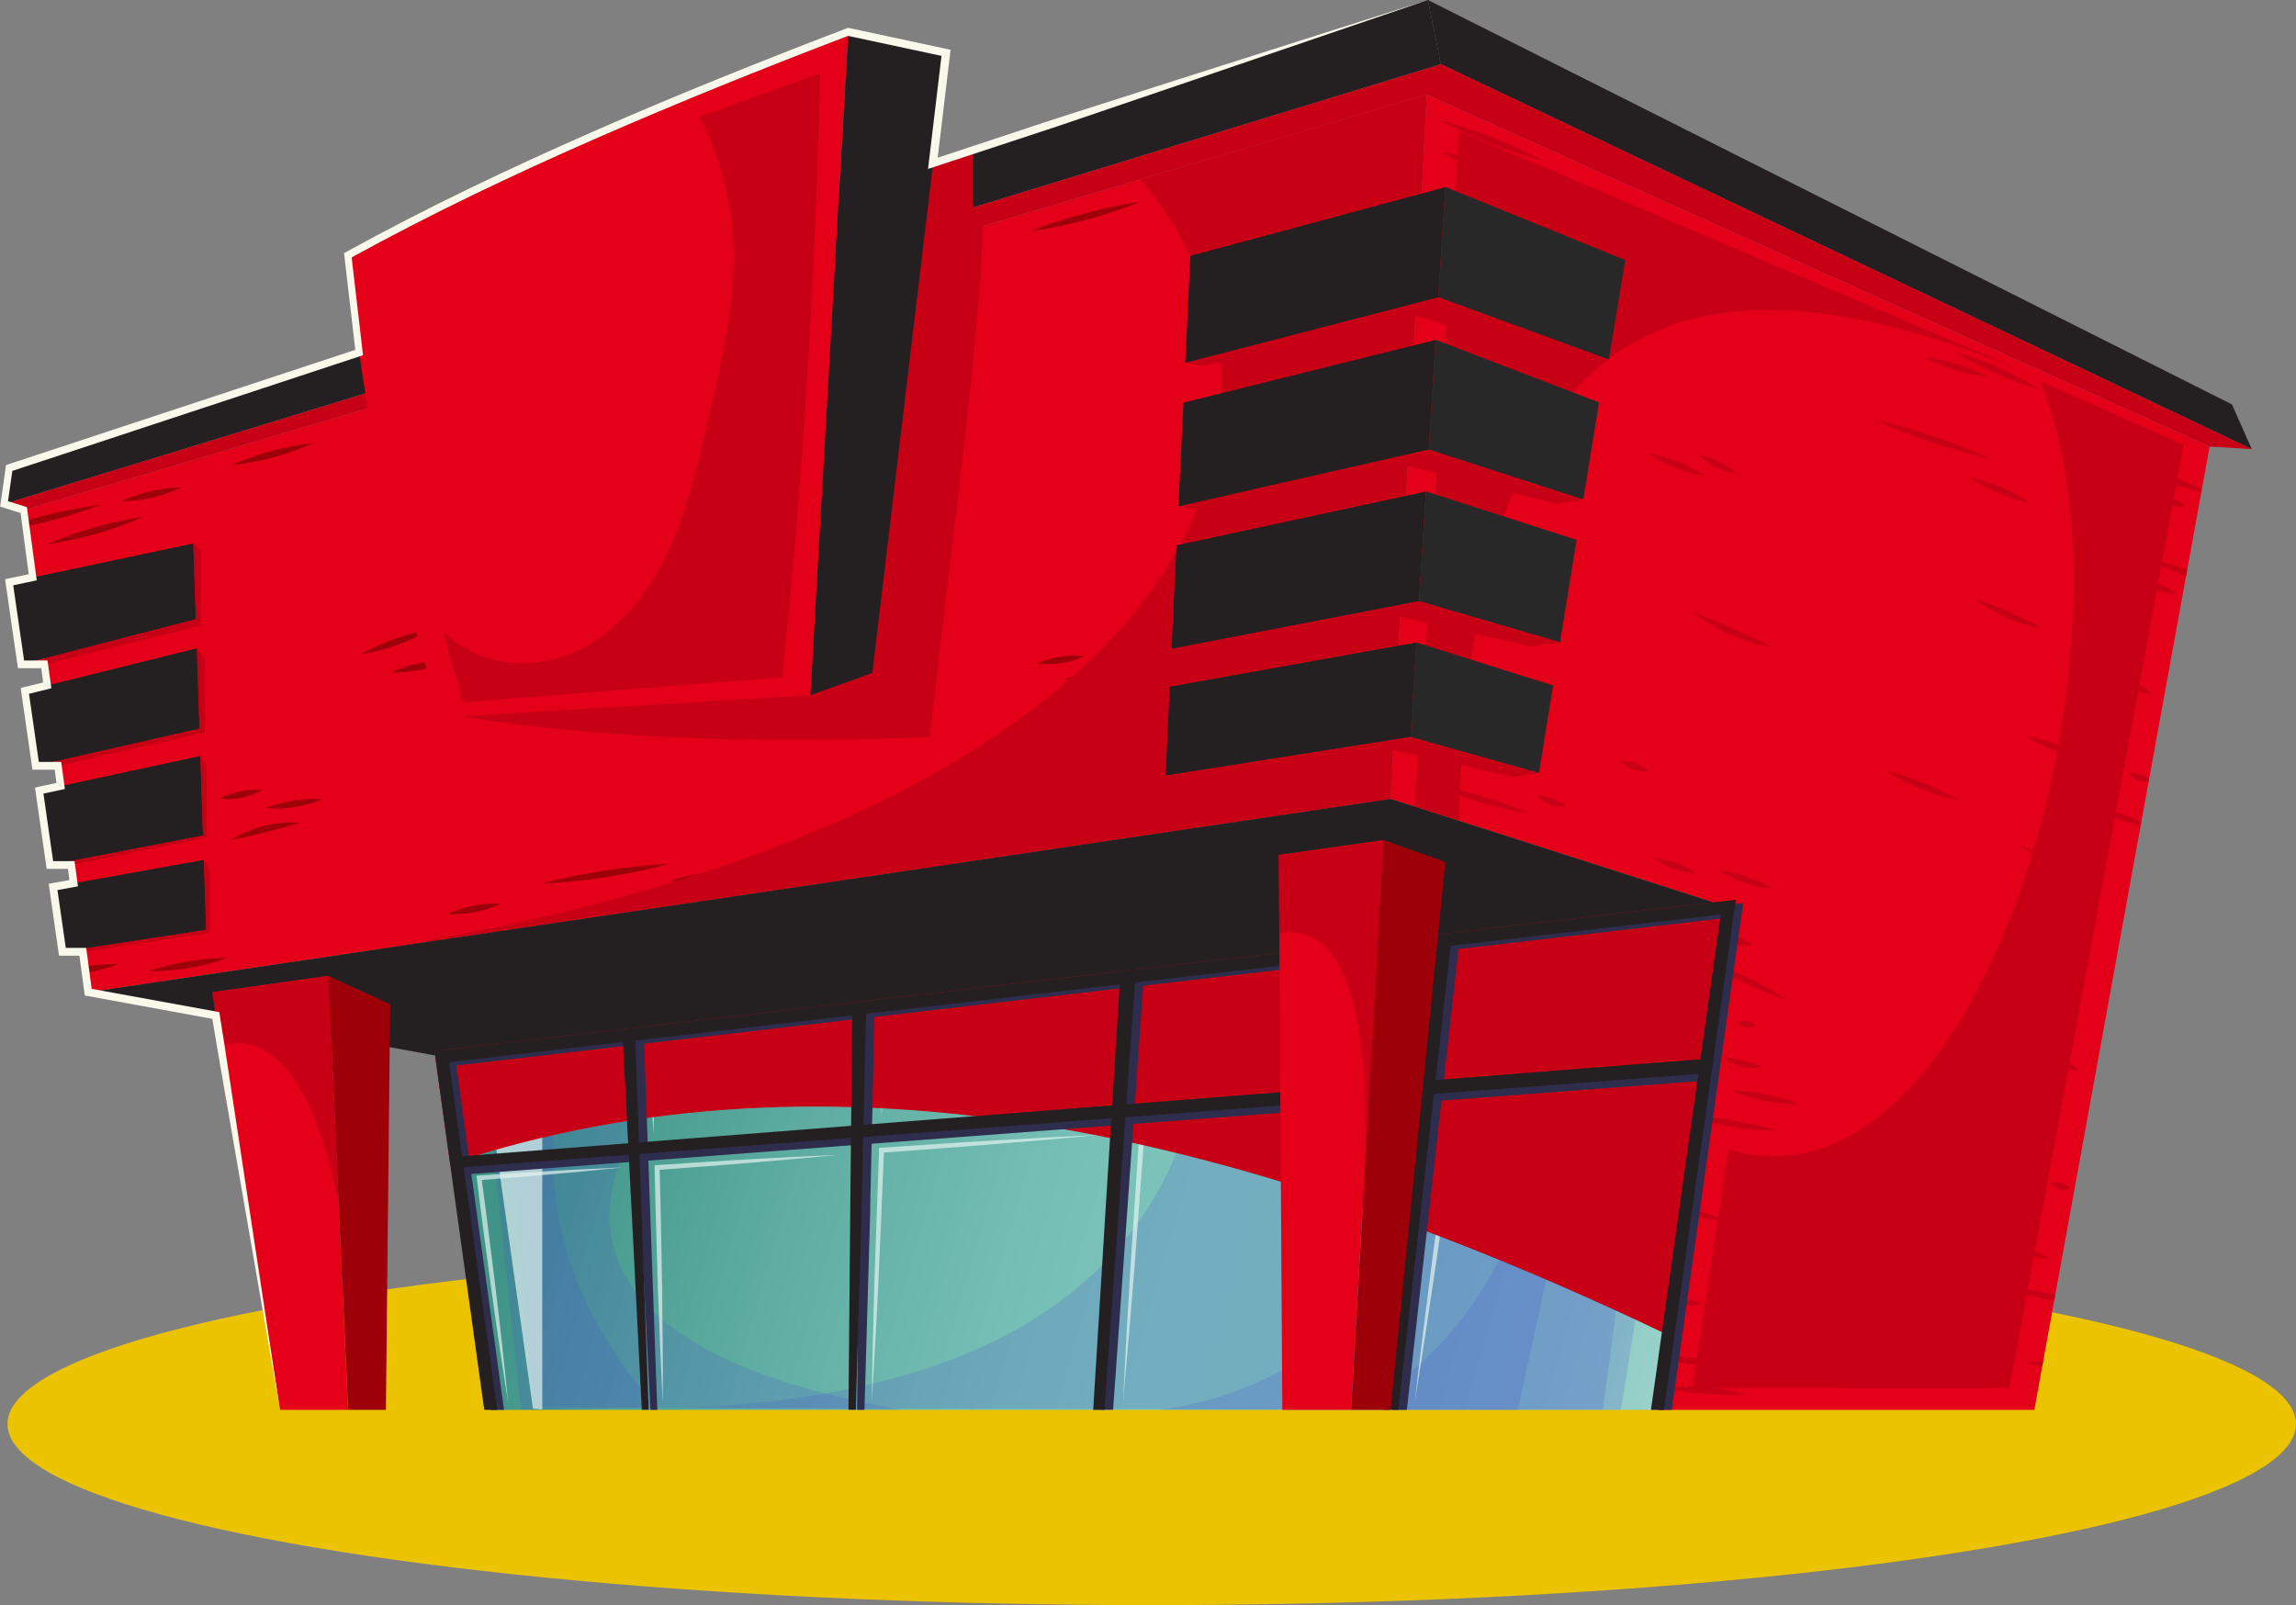 <svg viewBox="0 0 234.18 163.75" xmlns:xlink="http://www.w3.org/1999/xlink" xmlns="http://www.w3.org/2000/svg">
  <rect x="0" y="0" width="234.18" height="163.75" fill="#808080" stroke="none"/>
  <defs>
    <style>
      .cls-1 {
        fill: #c70015;
      }

      .cls-2 {
        fill: #9d0009;
      }

      .cls-3 {
        fill: url(#_ÂÁ_Ï_ÌÌ_È_ËÂÌÚ_9);
      }

      .cls-4 {
        isolation: isolate;
      }

      .cls-5 {
        fill: #e50019;
      }

      .cls-6 {
        fill: #f8f8eb;
      }

      .cls-7, .cls-8 {
        fill: #e2f3f0;
      }

      .cls-9 {
        fill: #282828;
      }

      .cls-8, .cls-10 {
        mix-blend-mode: screen;
        opacity: .7;
      }

      .cls-11 {
        fill: #241f20;
      }

      .cls-12 {
        fill: #4753d1;
        mix-blend-mode: multiply;
        opacity: .2;
      }

      .cls-13 {
        fill: #2f2d4e;
      }

      .cls-14 {
        fill: #ebc300;
      }
    </style>
    <linearGradient gradientUnits="userSpaceOnUse" y2="102.34" x2="58.67" y1="139.95" x1="188.06" data-name="¡ÂÁ˚ÏˇÌÌ˚È „‡‰ËÂÌÚ 9" id="_ÂÁ_Ï_ÌÌ_È_ËÂÌÚ_9">
      <stop stop-color="#cae8e3" offset="0"></stop>
      <stop stop-color="#c1e4de" offset=".02"></stop>
      <stop stop-color="#a8d8d2" offset=".08"></stop>
      <stop stop-color="#95cfc8" offset=".15"></stop>
      <stop stop-color="#87c9c1" offset=".23"></stop>
      <stop stop-color="#7fc6bd" offset=".33"></stop>
      <stop stop-color="#7dc5bc" offset=".51"></stop>
      <stop stop-color="#75beb5" offset=".62"></stop>
      <stop stop-color="#5fada2" offset=".8"></stop>
      <stop stop-color="#3f9487" offset="1"></stop>
    </linearGradient>
  </defs>
  <g class="cls-4">
    <g id="Layer_1">
      <g>
        <ellipse ry="18.47" rx="116.71" cy="145.28" cx="117.47" class="cls-14"></ellipse>
        <g>
          <polygon points="145.51 9.65 225.37 45.56 207.49 143.83 169.05 143.83 176.28 92.54 141.83 81.5 145.51 9.65" class="cls-5"></polygon>
          <polygon points="2.45 52.04 9.03 101.22 141.83 81.5 145.51 9.65 2.45 52.04" class="cls-5"></polygon>
          <g>
            <path d="M172.94,89.08c-1.35-.95-2.72-1.44-4.38-1.59,1.35.99,2.71,1.49,4.38,1.59Z" class="cls-1"></path>
            <path d="M172.61,62.38c2.45,1.96,5.14,3.16,8.25,3.66-2.8-1.35-5.34-2.46-8.25-3.66Z" class="cls-1"></path>
            <path d="M175.2,88.77c1.78,1.1,3.54,1.69,5.62,1.9-1.78-1.05-3.55-1.64-5.62-1.9Z" class="cls-1"></path>
            <path d="M181.01,28.22c2.61,1.47,5.12,2.41,8.06,3-2.6-1.42-5.13-2.36-8.06-3Z" class="cls-1"></path>
            <path d="M168.05,46.24c1.82,1.22,3.62,1.94,5.79,2.28-1.81-1.18-3.64-1.88-5.79-2.28Z" class="cls-1"></path>
            <path d="M168.2,78.74c-.86-.78-1.79-1.12-2.96-1.1.85.82,1.78,1.17,2.96,1.1Z" class="cls-1"></path>
            <path d="M173.31,46.42c1.12,1.08,2.32,1.69,3.86,1.93-1.12-1.04-2.34-1.64-3.86-1.93Z" class="cls-1"></path>
            <path d="M208.38,64.1c-2.36-1.23-4.52-2.16-7.05-3.07,2.1,1.68,4.39,2.68,7.05,3.07Z" class="cls-1"></path>
            <path d="M206.64,75.12c1.71,1.11,3.4,1.72,5.43,1.94-1.71-1.07-3.41-1.67-5.43-1.94Z" class="cls-1"></path>
            <path d="M203.28,121.45c1.76.62,3.24.98,5.09,1.23-1.49-1.09-3.25-1.5-5.09-1.23Z" class="cls-1"></path>
            <path d="M183.47,132.5c3.82.37,7.21.59,11.05.7-3.67-1-7.24-1.22-11.05-.7Z" class="cls-1"></path>
            <path d="M177.16,104.28c.58.58,1.18.69,1.93.35-.58-.54-1.19-.64-1.93-.35Z" class="cls-1"></path>
            <path d="M176.47,111.26c2.38.94,4.63,1.38,7.19,1.4-2.37-.9-4.63-1.33-7.19-1.4Z" class="cls-1"></path>
            <path d="M179.79,108.81c-1.39-.53-2.55-.81-4.04-1.01,1.12,1.02,2.57,1.38,4.04,1.01Z" class="cls-1"></path>
            <path d="M222.4,45.55c-2.89-1.51-5.69-2.52-8.91-3.24,2.9,1.56,5.68,2.57,8.91,3.24Z" class="cls-1"></path>
            <path d="M219.6,70.79c-1.22-.94-2.49-1.42-4.03-1.58,1.22.98,2.47,1.48,4.03,1.58Z" class="cls-1"></path>
            <path d="M218.52,59.26c1.04.91,2.14,1.34,3.52,1.36-1.05-.86-2.15-1.28-3.52-1.36Z" class="cls-1"></path>
            <path d="M175.96,25.87c-3.51-2.08-7.05-3.44-11.08-4.29,3.75,1.69,7.16,3.02,11.08,4.29Z" class="cls-1"></path>
            <path d="M224.57,49.95c-1.87-1.01-3.76-1.71-5.91-2.17,1.89,1.17,3.76,1.95,5.86,2.46l.05-.29Z" class="cls-1"></path>
            <path d="M222.93,51.66c-.76-.7-1.59-.97-2.63-.87.76.74,1.58,1.02,2.63.87Z" class="cls-1"></path>
            <path d="M173.83,133.02c-1.07-.4-2.1-.57-3.18-.57l-.08.54c1.06.22,2.11.24,3.25.03Z" class="cls-1"></path>
            <path d="M171.94,123.31l-.09.63c1.49.34,2.99.56,4.61.64-1.52-.57-3-.97-4.52-1.27Z" class="cls-1"></path>
            <path d="M178.74,96.4c-.88-.65-1.8-.91-2.87-.88l-.02.17c.88.61,1.79.85,2.9.7Z" class="cls-1"></path>
            <path d="M173.28,113.86l-.06.42c2.69.65,5.3,1.01,8.17,1.1-2.73-.79-5.34-1.27-8.11-1.52Z" class="cls-1"></path>
            <path d="M175.44,98.54l-.06.44c2.17,1.26,4.38,2.24,6.87,3.02-2.21-1.43-4.41-2.53-6.81-3.46Z" class="cls-1"></path>
            <path d="M179.44,119.88c-1.34-.47-2.42-.71-3.85-.88,1.05.99,2.47,1.32,3.85.88Z" class="cls-1"></path>
            <path d="M176.99,128.64c-.9-.43-1.72-.42-2.63,0,.9.47,1.73.47,2.63,0Z" class="cls-1"></path>
            <path d="M206.13,86.32c2.45,1.65,4.84,2.77,7.69,3.57-2.44-1.6-4.86-2.71-7.69-3.57Z" class="cls-1"></path>
            <path d="M206.09,115.14c.56.53,1.1.59,1.75.18-.55-.49-1.11-.53-1.75-.18Z" class="cls-1"></path>
            <path d="M146.14,80.04c3.3,1.48,6.42,2.42,9.99,3-3.28-1.43-6.42-2.37-9.99-3Z" class="cls-1"></path>
            <path d="M211.54,69.89c1.58,1.1,3.17,1.71,5.08,1.93-1.58-1.06-3.18-1.66-5.08-1.93Z" class="cls-1"></path>
            <path d="M147.02,15.53c1.71,1.07,3.4,1.64,5.41,1.82-1.71-1.03-3.41-1.59-5.41-1.82Z" class="cls-1"></path>
            <path d="M146.67,12.19c3.56,1.89,6.95,3.22,10.86,4.24-3.54-1.84-6.96-3.17-10.86-4.24Z" class="cls-1"></path>
            <path d="M176.28,139.19c-2.18-.55-4.26-.83-6.45-.87l-.06.45c2.15.42,4.24.56,6.52.42Z" class="cls-1"></path>
            <path d="M152.81,20.25c1.59,1.05,3.18,1.61,5.08,1.77-1.59-1.01-3.19-1.55-5.08-1.77Z" class="cls-1"></path>
            <path d="M217.13,78.88c.56.66,1.2.94,2.02.88l.04-.21c-.57-.53-1.23-.75-2.06-.67Z" class="cls-1"></path>
            <path d="M217.14,56.42c1.97.92,3.88,1.69,5.83,2.35l.12-.66c-1.92-.65-3.87-1.2-5.95-1.68Z" class="cls-1"></path>
            <path d="M214.52,82.68c1.19.86,2.41,1.32,3.83,1.49l.04-.25c-1.19-.72-2.43-1.12-3.87-1.24Z" class="cls-1"></path>
            <path d="M208.4,138.82c-.59.05-1.18.13-1.79.27.58.14,1.13.22,1.69.27l.1-.55Z" class="cls-1"></path>
            <path d="M169.45,141.64c2.96.48,5.59.69,8.59.66-2.84-.87-5.62-1.07-8.59-.66Z" class="cls-1"></path>
            <path d="M209.52,132.68l.1-.55c-1.54-.42-3.09-.67-4.78-.73,1.57.65,3.09,1.06,4.68,1.28Z" class="cls-1"></path>
            <path d="M159.81,82.18c-1.01-.58-1.81-.86-2.97-1.05.69.97,1.82,1.37,2.97,1.05Z" class="cls-1"></path>
            <path d="M202.74,38.42c-2.12-1.09-4.19-1.71-6.59-2,2.13,1.13,4.19,1.76,6.59,2Z" class="cls-1"></path>
            <path d="M208.04,39.73c-2.76-1.7-5.46-2.9-8.6-3.84,2.77,1.75,5.45,2.95,8.6,3.84Z" class="cls-1"></path>
            <path d="M202.94,46.77c-3.87-1.76-7.57-2.99-11.77-3.96,3.9,1.81,7.57,3.05,11.77,3.96Z" class="cls-1"></path>
            <path d="M192.59,129.69c.81.64,1.63.81,2.63.53-.81-.6-1.64-.76-2.63-.53Z" class="cls-1"></path>
            <path d="M200.84,48.7c1.99,1.34,3.95,2.17,6.31,2.64-1.98-1.3-3.97-2.12-6.31-2.64Z" class="cls-1"></path>
            <path d="M206.45,123.88c-2.94-1.19-5.75-1.9-8.94-2.28,2.96,1.24,5.75,1.95,8.94,2.28Z" class="cls-1"></path>
            <path d="M211.18,121.25c-.61-.6-1.27-.76-2.1-.54.6.64,1.26.81,2.1.54Z" class="cls-1"></path>
            <path d="M209.57,90.7c.95.8,1.93,1.12,3.17,1.02-.95-.75-1.95-1.06-3.17-1.02Z" class="cls-1"></path>
            <path d="M192.21,78.59c2.42,1.5,4.78,2.47,7.57,3.09-2.42-1.45-4.8-2.41-7.57-3.09Z" class="cls-1"></path>
            <path d="M209.43,108.13c.73.8,1.55,1.13,2.63,1.05-.74-.76-1.57-1.08-2.63-1.05Z" class="cls-1"></path>
            <path d="M204.15,108.9c2.19,1.02,4.27,1.54,6.69,1.65-2.18-.98-4.28-1.49-6.69-1.65Z" class="cls-1"></path>
            <path d="M204.69,140.71c-2.88-.74-5.58-1.01-8.59-.91,2.9.78,5.58,1.07,8.59.91Z" class="cls-1"></path>
            <path d="M203.63,127.39c1.93.45,3.48.76,5.44,1.09-1.57-1.16-3.52-1.54-5.44-1.09Z" class="cls-1"></path>
          </g>
          <g>
            <path d="M94.76,46.25c-1.72-.25-3.26-.07-4.91.53,1.74.28,3.27.12,4.91-.53Z" class="cls-2"></path>
            <path d="M87.72,57.42c3.25-.74,6.08-1.41,9.31-2.24-3.3-.08-6.37.66-9.31,2.24Z" class="cls-2"></path>
            <path d="M94.06,72.74c-1.68-.18-3.16.05-4.73.71,1.7.22,3.17,0,4.73-.71Z" class="cls-2"></path>
            <path d="M90.89,29.03c2.86-.08,5.38-.57,8.07-1.57-2.83.11-5.36.62-8.07,1.57Z" class="cls-2"></path>
            <path d="M91.07,31.69c1.62-.17,2.87-.46,4.39-1.05-1.57-.32-3.11.05-4.39,1.05Z" class="cls-2"></path>
            <path d="M74.76,88.98c-2.21-.12-4.19.17-6.31.89,2.23.16,4.21-.11,6.31-.89Z" class="cls-2"></path>
            <path d="M87.92,60.44c1.75.22,3.29,0,4.91-.7-1.73-.18-3.27.05-4.91.7Z" class="cls-2"></path>
            <path d="M55.14,90.15c4.59-.23,8.69-.86,13.13-2.03-4.54.27-8.66.91-13.13,2.03Z" class="cls-2"></path>
            <path d="M127.36,18.01c-2.2.12-4.12.63-6.14,1.58,2.23-.09,4.14-.58,6.14-1.58Z" class="cls-2"></path>
            <path d="M125.96,21.17c2.87-.15,5.39-.69,8.06-1.75-2.84.18-5.37.74-8.06,1.75Z" class="cls-2"></path>
            <path d="M90.9,71.31c-3.27-.06-6.25.29-9.46,1.08,3.31.09,6.26-.24,9.46-1.08Z" class="cls-2"></path>
            <path d="M141.94,79.47l.03-.57c-2.28.1-4.52.37-6.88.84,2.38.11,4.61,0,6.85-.27Z" class="cls-2"></path>
            <path d="M114.4,68.54c-2.02-.18-3.84.06-5.78.73,2.05.21,3.85,0,5.78-.73Z" class="cls-2"></path>
            <path d="M105.09,23.58c3.98-.58,7.48-1.51,11.22-3-3.93.61-7.45,1.56-11.22,3Z" class="cls-2"></path>
            <path d="M105.81,67.67c1.7.21,3.17,0,4.73-.72-1.68-.18-3.16.06-4.73.72Z" class="cls-2"></path>
            <path d="M39.86,68.59c2.09.05,3.9-.31,5.79-1.18-2.06-.02-3.88.36-5.79,1.18Z" class="cls-2"></path>
            <path d="M2.67,53.67c2.57-.49,5.02-1.19,7.58-2.17-2.67.35-5.15.89-7.65,1.64l.07.53Z" class="cls-2"></path>
            <path d="M12.01,98.35c-1.16-.02-2.25.06-3.33.25l.09.66c1.09-.18,2.15-.47,3.25-.91Z" class="cls-2"></path>
            <path d="M27.09,82.44c2.06.15,3.87-.12,5.78-.9-2.04-.12-3.85.18-5.78.9Z" class="cls-2"></path>
            <path d="M137.18,18.88c2.79-.18,5.33-.61,7.93-1.35l.02-.42c-2.7.33-5.26.89-7.95,1.77Z" class="cls-2"></path>
            <path d="M23.57,85.69c2.49-.51,4.58-1.03,7.02-1.75-2.5-.18-4.86.41-7.02,1.75Z" class="cls-2"></path>
            <path d="M141.41,14.59c1.37-.07,2.64-.27,3.88-.61l.03-.65c-1.32.28-2.6.68-3.92,1.26Z" class="cls-2"></path>
            <path d="M145.41,11.75c-3.4.4-6.63,1.21-9.96,2.48,3.47-.58,6.64-1.23,9.94-2.04l.02-.44Z" class="cls-2"></path>
            <path d="M26.73,80.6c-1.58-.12-2.95.16-4.38.88,1.6.16,2.97-.11,4.38-.88Z" class="cls-2"></path>
            <path d="M12.35,51.14c2.21-.03,4.13-.46,6.13-1.41-2.19.06-4.11.51-6.13,1.41Z" class="cls-2"></path>
            <path d="M23.57,47.46c3.02-.33,5.64-1.04,8.42-2.28-2.98.36-5.62,1.09-8.42,2.28Z" class="cls-2"></path>
            <path d="M14.63,52.72c-3.46.54-6.55,1.42-9.82,2.79,3.51-.51,6.57-1.37,9.82-2.79Z" class="cls-2"></path>
            <path d="M44.09,64.14c-2.65.49-4.96,1.33-7.36,2.63,2.69-.46,4.99-1.28,7.36-2.63Z" class="cls-2"></path>
            <path d="M15.14,99.08c2.85,0,5.37-.42,8.07-1.35-2.82.04-5.36.47-8.07,1.35Z" class="cls-2"></path>
            <path d="M45.66,93.23c1.96.1,3.66-.23,5.43-1.05-1.93-.06-3.64.28-5.43,1.05Z" class="cls-2"></path>
          </g>
          <path d="M35.09,97.35l106.74-15.85,3.68-71.85-29.21,8.66c20.88,24.5,5.17,66.21-81.21,79.04Z" class="cls-1"></path>
          <polygon points="9.03 101.22 141.83 81.5 176.28 92.54 45.05 107.8 9.03 101.22" class="cls-11"></polygon>
          <g>
            <polygon points="45.05 107.8 176.28 92.54 169.05 143.83 50.05 143.83 45.05 107.8" class="cls-3"></polygon>
            <path d="M51.37,107.06l2.98,36.45,37.61.31c-31.74-5.57-37.66-19.43-19.83-39.18l-20.76,2.41Z" class="cls-12"></path>
            <path d="M133.69,97.49l36.55-4.25-6.75,50.58h-45.15c29.08-3.94,40.5-39.62,15.35-46.33Z" class="cls-12"></path>
            <path d="M173.56,92.61l-8.24,51.21h-26.65c16.9-10.7,21.02-27.52,15.93-48.76l18.95-2.45Z" class="cls-12"></path>
            <path d="M49.25,107.31l3.87,36.52,13.91-.21c-9.01-10.18-13.24-22.15-8.89-37.34l-8.89,1.03Z" class="cls-12"></path>
            <path d="M69.38,143.64c36.49-1.33,53.93-16.74,54.06-44.95l42.33-5.06-10.96,50.2-85.43-.19Z" class="cls-12"></path>
            <polygon points="156.95 97.98 49.53 109.55 54.36 143.7 55.31 143.79 55.31 112.09 156.95 97.98" class="cls-8"></polygon>
            <g class="cls-10">
              <path d="M75.97,105.83c-3.19.35-6.37.75-9.55,1.17l-.21.03v.2s.2,4.27.2,4.27c.07,1.42.17,2.85.26,4.27.01-1.43.04-2.85.04-4.28l-.03-4.07c3.12-.35,6.24-.71,9.36-1.13,1.59-.2,3.18-.43,4.77-.66,1.59-.21,3.17-.49,4.76-.74-1.6.14-3.2.25-4.8.42-1.6.16-3.19.31-4.79.51Z" class="cls-7"></path>
              <path d="M55.17,108.62c1.27-.15,2.52-.36,3.79-.54,1.26-.18,2.52-.39,3.78-.61-1.27.09-2.55.18-3.82.31-1.27.13-2.54.23-3.81.38-2.54.27-5.07.58-7.59.92l-.23.03.03.22c.3,2.65.65,5.29,1.06,7.93-.14-2.59-.34-5.17-.58-7.75,2.46-.27,4.92-.57,7.37-.9Z" class="cls-7"></path>
              <path d="M101.57,102.86c-3.8.39-7.58.84-11.37,1.29l-.2.02v.19s-.09,4.84-.09,4.84l-.02,4.84.31-4.83.24-4.63c3.73-.39,7.46-.79,11.19-1.25,1.9-.22,3.79-.47,5.68-.72,1.89-.23,3.78-.53,5.67-.8-1.9.16-3.81.29-5.7.48-1.9.18-3.8.35-5.7.57Z" class="cls-7"></path>
              <path d="M124.28,100.66c2.23-.25,4.45-.55,6.68-.83,2.23-.27,4.45-.58,6.67-.88,2.22-.29,4.44-.65,6.66-.97-2.23.21-4.47.4-6.7.65-2.23.23-4.46.47-6.69.74-2.23.27-4.46.5-6.68.79l-6.67.85-.18.02v.18c-.23,3.4-.43,6.8-.58,10.21.36-3.33.69-6.66.99-10l6.51-.75Z" class="cls-7"></path>
              <path d="M161.91,96.23l6.2-.75c2.07-.25,4.13-.56,6.2-.83-2.08.18-4.16.31-6.23.52l-6.22.6c-4.15.41-8.29.88-12.43,1.36l-.19.02-.02.18c-.32,3.82-.6,7.64-.83,11.47.46-3.74.88-7.49,1.26-11.24,4.08-.41,8.17-.85,12.24-1.33Z" class="cls-7"></path>
              <path d="M48.85,119.92l-.25.02.03.25c.46,3.83.98,7.65,1.5,11.47.53,3.82,1.09,7.63,1.7,11.44-.38-3.84-.8-7.67-1.26-11.5-.47-3.74-.92-7.49-1.43-11.22,2.36-.18,4.72-.36,7.07-.58,2.44-.2,4.88-.46,7.32-.7-2.45.11-4.9.21-7.34.36-2.45.13-4.89.29-7.34.46Z" class="cls-7"></path>
              <path d="M67.01,118.85l-.24.02v.24c.07,4,.22,8,.32,12,.14,4,.3,8,.51,11.99.02-4-.02-8-.07-12-.08-3.92-.13-7.84-.25-11.76,6.09-.44,12.19-.93,18.27-1.53-6.19.26-12.37.63-18.54,1.05Z" class="cls-7"></path>
              <path d="M89.89,117.08h-.23s0,.25,0,.25l-.46,12.89c-.13,4.3-.23,8.59-.29,12.89.27-4.29.51-8.58.71-12.88l.54-12.65c3.63-.28,7.27-.52,10.9-.83,3.71-.29,7.42-.62,11.12-.97-3.72.17-7.43.36-11.15.59-3.72.21-7.43.48-11.14.72Z" class="cls-7"></path>
              <path d="M116.43,115.51l-.23.02v.23s-.91,13.67-.91,13.67c-.28,4.56-.53,9.12-.75,13.68.41-4.55.8-9.1,1.16-13.65l1-13.44,13.22-1.14c4.48-.4,8.95-.84,13.43-1.3-4.49.27-8.98.57-13.46.9l-13.45,1.04Z" class="cls-7"></path>
              <path d="M148.39,113h-.2s-.03.22-.03.22c-.71,4.97-1.35,9.95-2.03,14.93-.64,4.98-1.27,9.96-1.84,14.95.8-4.96,1.55-9.93,2.28-14.89.69-4.91,1.41-9.81,2.06-14.72l11.56-.97c3.92-.34,7.84-.72,11.75-1.1-3.93.23-7.86.46-11.78.74l-11.77.85Z" class="cls-7"></path>
            </g>
          </g>
          <path d="M44.31,107.22l132.74-15.43-6.3,44.7c-43.24-20.77-85.31-30.79-124.84-17.77l-1.6-11.5Z" class="cls-1"></path>
          <path d="M144.29,82.28l4.54-68.9,58.36,24.84c-32.7-13.66-57.23-9.54-58.36,45.51l-4.54-1.45Z" class="cls-1"></path>
          <polygon points="170.51 143.83 169.18 143.83 176.26 93.62 46.54 108.7 51.41 143.83 50.05 143.83 45.05 107.55 45.72 107.47 177.8 92.12 170.51 143.83" class="cls-13"></polygon>
          <polygon points="21.65 101.22 33.48 99.56 35.5 143.83 28.57 143.83 21.65 101.22" class="cls-5"></polygon>
          <polygon points="33.48 99.56 39.79 102.45 39.36 143.83 35.5 143.83 33.48 99.56" class="cls-2"></polygon>
          <path d="M120.69,41.08l25.74-6.41-.71,11.2-25.53,5.8.51-10.59ZM119.49,66.2l25.24-4.87.71-11.19-25.45,5.49-.5,10.57ZM20.08,66.13l-17.52,4.36,1.1,7.64,16.69-3.79-.27-8.21ZM20.44,77.12l-16.42,3.54,1.09,7.59,15.6-3.01-.27-8.12ZM119.31,70.05l-.43,9.08,24.98-3.94.61-9.65-25.16,4.51ZM146.7,30.34l.72-11.25-26.01,7.01-.52,10.93,25.82-6.69ZM5.44,90.48l.95,6.62,14.64-2.23-.24-7.15-15.36,2.76ZM19.98,63.17l-.26-7.73L.96,59.41l1.21,8.37,17.81-4.61Z" class="cls-11"></path>
          <polygon points=".96 47.75 .44 51.41 146.96 6.55 145.64 0 .96 47.75" class="cls-11"></polygon>
          <polygon points="145.64 0 227.65 41.26 229.67 45.82 146.96 6.55 145.64 0" class="cls-11"></polygon>
          <polygon points="229.67 45.82 225.37 45.56 145.51 9.65 2.45 52.04 .44 51.41 146.96 6.55 229.67 45.82" class="cls-1"></polygon>
          <path d="M147.42,19.08l18.34,7.45-1.67,10.16-17.39-6.36.72-11.25ZM158.4,69.93l-13.94-4.39-.61,9.65,13.11,3.68,1.45-8.94ZM145.44,50.14l-.71,11.19,14.38,4.2,1.7-10.45-15.37-4.94ZM145.72,45.87l15.76,5.1,1.61-9.91-16.66-6.39-.71,11.2Z" class="cls-9"></path>
          <polygon points="120.89 37.03 146.7 30.34 164.1 36.7 159.72 36.99 144.36 32.19 122.77 37.32 120.89 37.03" class="cls-1"></polygon>
          <polygon points="120.19 51.67 122.68 52.04 143.57 47.53 158.75 51.41 161.48 50.97 145.72 45.87 120.19 51.67" class="cls-1"></polygon>
          <polygon points="119.49 66.2 122.2 66.42 142.79 62.92 156.25 65.98 159.12 65.54 144.73 61.33 119.49 66.2" class="cls-1"></polygon>
          <polygon points="118.87 79.13 122.11 79.44 142.09 76.55 154.32 79.26 156.95 78.87 143.85 75.19 118.87 79.13" class="cls-1"></polygon>
          <polygon points="2.17 67.78 19.98 63.17 19.72 55.44 20.5 56.12 20.5 63.81 4.55 67.78 2.17 67.78" class="cls-1"></polygon>
          <polygon points="3.66 78.13 20.35 74.34 20.08 66.13 20.89 67.26 20.89 74.73 5.94 78.13 3.66 78.13" class="cls-1"></polygon>
          <polygon points="5.12 88.25 20.71 85.24 20.44 77.12 21.09 78.13 21.09 85.44 7.29 88.25 5.12 88.25" class="cls-1"></polygon>
          <polygon points="6.4 97.1 21.04 94.87 20.8 87.73 21.39 88.73 21.39 95.17 8.47 97.1 6.4 97.1" class="cls-1"></polygon>
          <path d="M65.68,105.91l.68,18.96.68,18.96h-.7l-.96-18.88-.96-18.88,1.27-.15ZM87.81,102.81l-.21,20.51-.18,20.51h.75l.59-20.36v-.57s.46-20.22.46-20.22l-1.42.14ZM115.12,99.56l-1.38,22.13-1.36,22.13h1.15l1.55-21.77.04-.6,1.56-22.02-1.56.13ZM147.11,96.31l-2.55,23.76-2.55,23.76h1.48l2.67-23.82,2.67-23.82-1.71.12Z" class="cls-13"></path>
          <polygon points="47 118.71 173.56 108.8 173.35 110.29 47 119.85 47 118.71" class="cls-13"></polygon>
          <polygon points="169.72 143.83 168.39 143.83 175.51 93.29 45.8 108.37 50.72 143.83 49.39 143.83 44.31 107.22 44.98 107.14 177.05 91.79 169.72 143.83" class="cls-11"></polygon>
          <polygon points="47 117.97 173.56 108.05 173.35 109.55 47 119.1 47 117.97" class="cls-11"></polygon>
          <path d="M95.17,16.66l4.03-1.33v5.84l1.08,1.74c-.51,13.35-3.24,32.31-5.43,52.28-17,.69-33.14.24-47.87-2.1l48.19-56.43Z" class="cls-1"></path>
          <path d="M35.5,26.04c14.18-7.85,31.66-15.41,51.02-22.79l-3.86,67.67-37.69,2.28c-4.74-15.49-8.02-31.19-9.47-47.16Z" class="cls-5"></path>
          <polygon points="86.52 3.25 96.51 5.39 88.97 68.65 82.66 70.92 86.52 3.25" class="cls-11"></polygon>
          <path d="M64.8,106.16l.68,18.83.68,18.83h-.7l-.96-18.76-.96-18.76,1.27-.15ZM86.93,103.08l-.21,20.37-.18,20.37h.75l.59-20.23v-.56s.46-20.09.46-20.09l-1.42.14ZM114.24,99.85l-1.38,21.99-1.36,21.99h1.15l1.55-21.63.04-.6,1.56-21.88-1.56.13ZM146.24,96.62l-2.55,23.6-2.55,23.6h1.48l2.67-23.66,2.67-23.66-1.71.12Z" class="cls-11"></path>
          <polygon points="141.13 85.71 137.8 143.83 130.79 143.83 130.43 87.22 141.13 85.71" class="cls-5"></polygon>
          <polygon points="141.13 85.71 147.42 87.94 141.83 143.83 137.8 143.83 141.13 85.71" class="cls-2"></polygon>
          <path d="M208.11,38.89l14.6,6.51-17.75,96.19h-32.35l3.68-24.33c25.97,7.76,42.69-51.67,31.82-78.37Z" class="cls-1"></path>
          <path d="M21.65,101.22l11.83-1.67,1.05,23.04c-2.43-11.47-6.27-17.42-12-15.95l-.88-5.42Z" class="cls-1"></path>
          <path d="M130.43,87.22l10.7-1.51-1.91,33.4c.37-14.76-1.48-24.94-8.73-23.93l-.05-7.95Z" class="cls-1"></path>
          <path d="M216.02,42.43l4.93,2.2-17.72,96.96h-15.58c17.15-21.97,26.28-55.5,28.37-99.16Z" class="cls-1"></path>
          <path d="M120.32,8.06l-12.65,4.05-12.03,3.98,1.27-10.65.04-.36-.35-.08-9.99-2.14-.11-.02-.11.04c-8.71,3.33-17.37,6.8-25.91,10.55-8.54,3.75-16.98,7.76-25.16,12.27l-.23.13.03.25,1.12,9.61L.84,47.37l-.23.08-.03.24-.52,3.66-.05.33.32.1,1.77.56.83,6.24-2.05.43-.36.08.05.37,1.21,8.37.05.34h2.38l.19,1.45-1.94.48-.35.09.05.35,1.1,7.64.05.34h2.27l.18,1.35-1.83.4-.36.08.05.36,1.09,7.59.05.34h2.17l.15,1.14-1.73.31-.38.07.05.38.95,6.62.05.34h2.08l.51,3.78.04.28.28.05,12.73,2.33c.53,3.26,1.11,6.51,1.67,9.76l1.74,10.04,3.48,20.08-3.06-20.15-1.53-10.07c-.52-3.36-1-6.72-1.55-10.07l-.05-.28-.28-.05-12.73-2.32-.51-3.84-.05-.34h-2.08l-.85-5.9,1.72-.31.37-.07-.05-.37-.25-1.86-.05-.34h-2.18l-.99-6.89,1.83-.39.36-.08-.05-.36-.28-2.06-.05-.34h-2.28l-1-6.95,1.94-.48.34-.09-.05-.35-.29-2.14-.05-.34h-2.39l-1.11-7.67,2.04-.43.36-.08-.05-.36-.92-6.85-.03-.25-.24-.08-1.69-.53.44-3.09,35.46-11.7.31-.1-.04-.33-1.12-9.65c8.07-4.44,16.41-8.41,24.86-12.11,8.49-3.72,17.1-7.18,25.77-10.49l9.53,2.04-1.3,10.91-.07.62.59-.19,12.62-4.16,12.58-4.28L145.64,0l-25.32,8.06Z" class="cls-6"></path>
          <path d="M71.35,11.92c3.94-1.45,8.34-2.99,12.28-4.45-.45,20.46-1.71,41.26-3.85,61.62-10.87.85-21.74,1.71-32.6,2.56-.5-2.42-1.45-4.81-1.95-7.23,3.17,3.34,8.57,4.04,12.84,2.32,4.28-1.72,7.52-5.42,9.61-9.52s3.18-8.64,4.25-13.12c1.27-5.35,2.55-10.73,2.86-16.21.31-5.49-.94-11.08-3.45-15.97Z" class="cls-1"></path>
        </g>
      </g>
    </g>
  </g>
</svg>